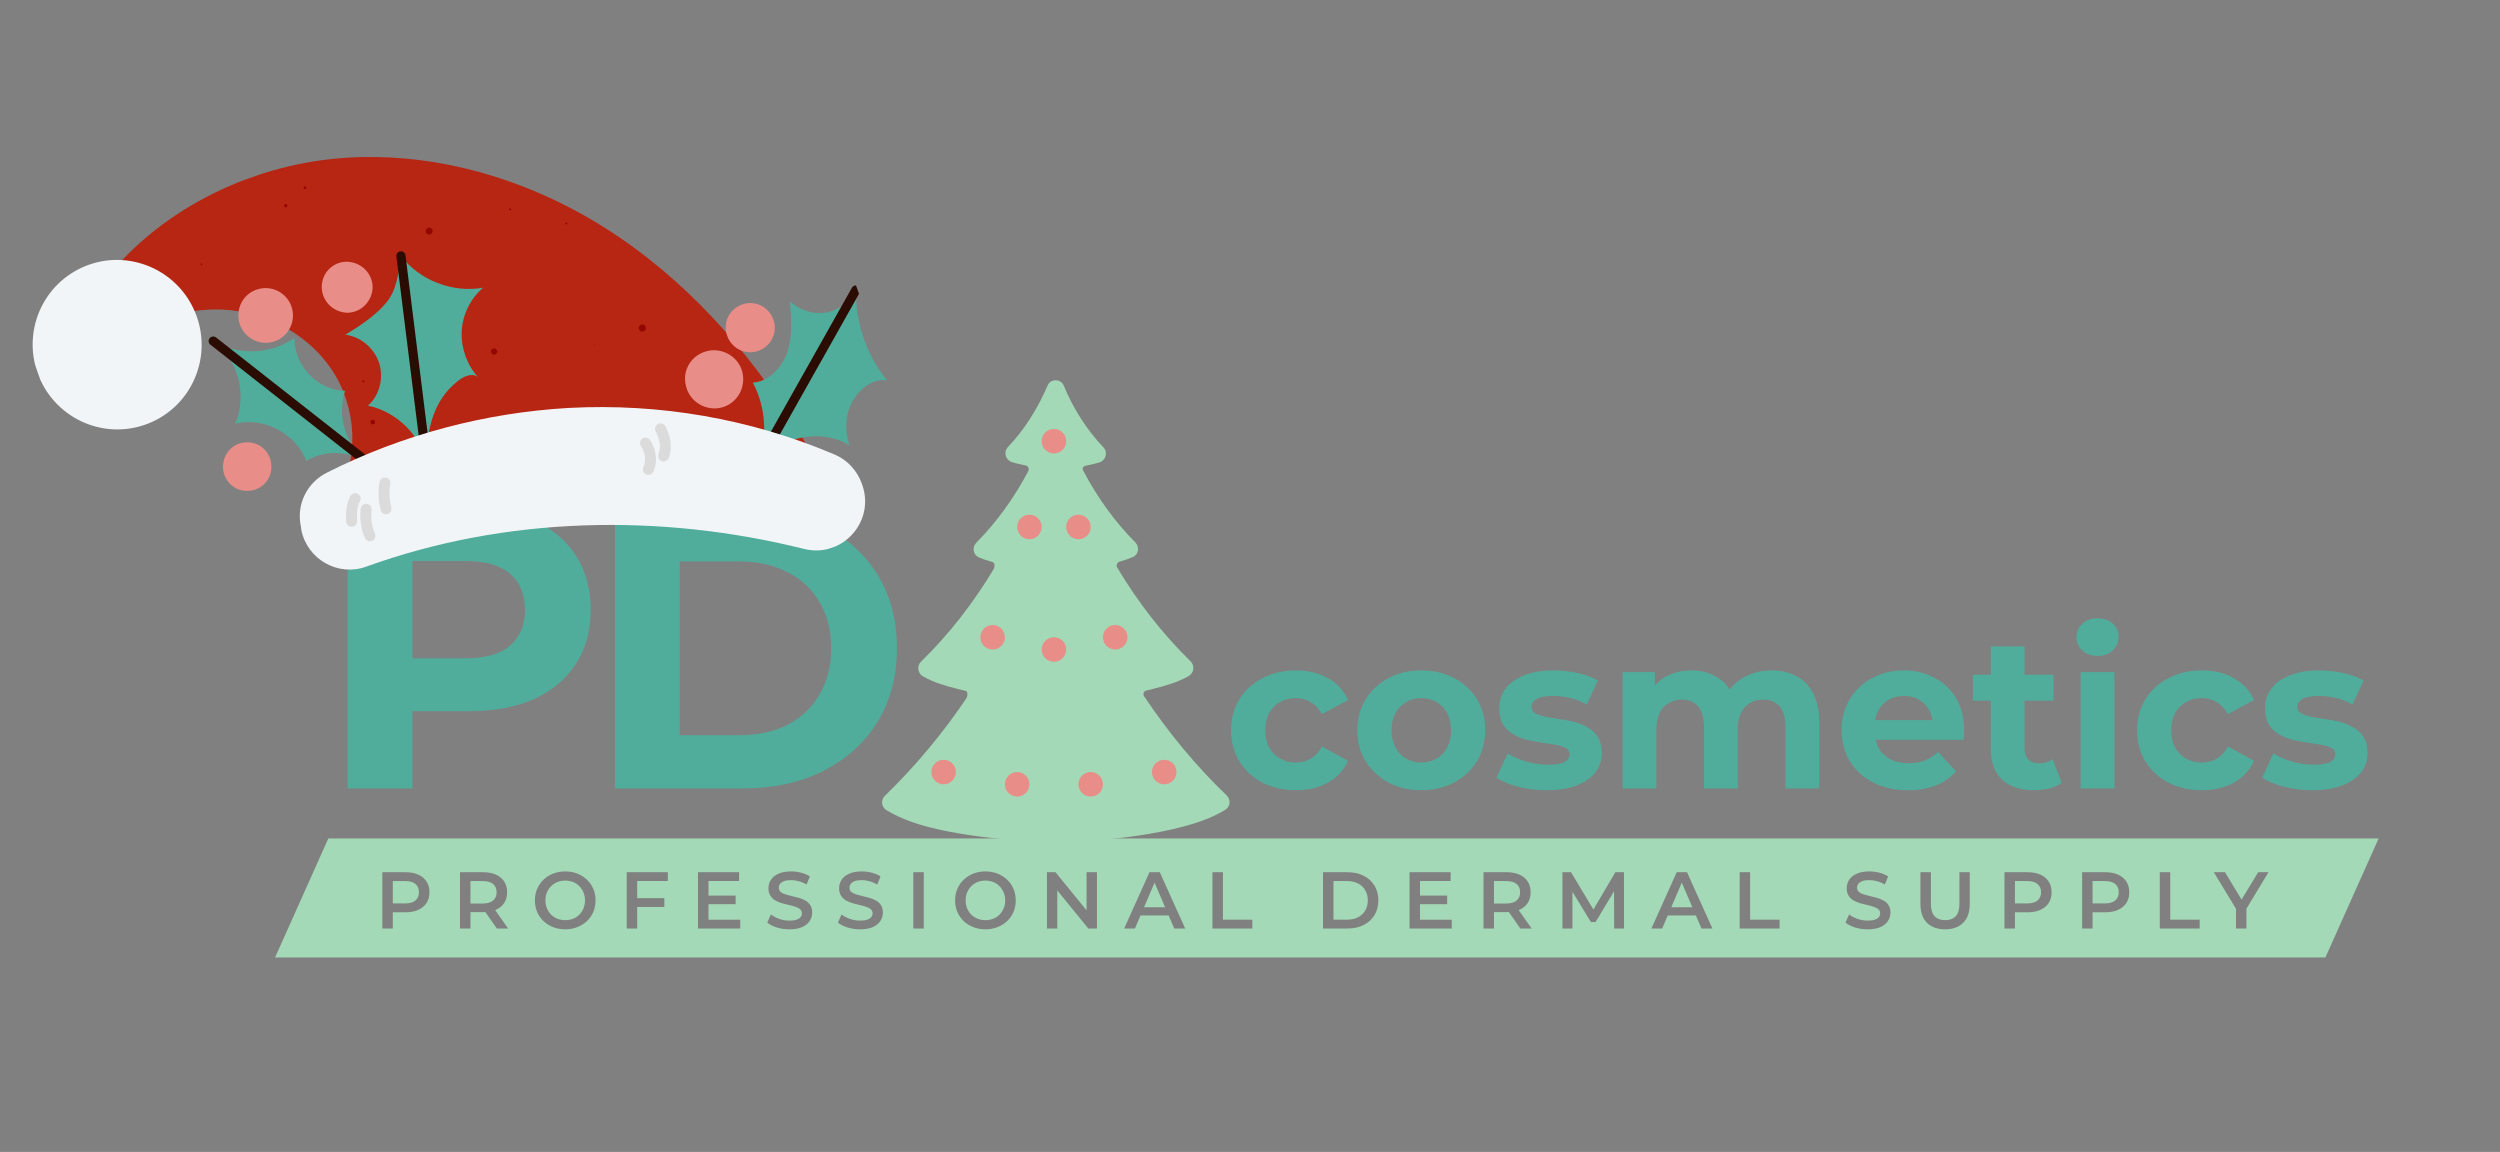<svg width="204" height="94" viewBox="0 0 204 94" fill="none" xmlns="http://www.w3.org/2000/svg">
<rect x="0" y="0" width="204" height="94" fill="#808080" stroke="none"/>
<path d="M50.181 64.34V41.466H60.572C63.056 41.466 65.245 41.945 67.14 42.904C69.036 43.841 70.517 45.159 71.584 46.858C72.652 48.557 73.186 50.572 73.186 52.903C73.186 55.212 72.652 57.227 71.584 58.949C70.517 60.648 69.036 61.977 67.14 62.935C65.245 63.872 63.056 64.34 60.572 64.34H50.181ZM55.474 59.994H60.311C61.836 59.994 63.154 59.711 64.265 59.145C65.397 58.556 66.269 57.728 66.879 56.661C67.511 55.594 67.826 54.341 67.826 52.903C67.826 51.444 67.511 50.191 66.879 49.145C66.269 48.078 65.397 47.261 64.265 46.694C63.154 46.106 61.836 45.812 60.311 45.812H55.474V59.994Z" fill="#50AD9B"/>
<path d="M28.363 64.34V41.466H38.265C40.312 41.466 42.077 41.804 43.558 42.479C45.04 43.133 46.183 44.08 46.989 45.322C47.795 46.564 48.199 48.045 48.199 49.766C48.199 51.465 47.795 52.936 46.989 54.178C46.183 55.419 45.04 56.378 43.558 57.053C42.077 57.707 40.312 58.033 38.265 58.033H31.304L33.657 55.648V64.34H28.363ZM33.657 56.236L31.304 53.72H37.971C39.604 53.72 40.824 53.371 41.63 52.674C42.436 51.977 42.839 51.008 42.839 49.766C42.839 48.503 42.436 47.522 41.63 46.825C40.824 46.128 39.604 45.779 37.971 45.779H31.304L33.657 43.263V56.236Z" fill="#50AD9B"/>
<path d="M188.708 64.481C187.896 64.481 187.114 64.387 186.361 64.199C185.62 63.999 185.032 63.752 184.597 63.458L185.514 61.481C185.95 61.752 186.461 61.976 187.049 62.152C187.649 62.317 188.238 62.399 188.814 62.399C189.449 62.399 189.896 62.323 190.155 62.17C190.426 62.017 190.561 61.805 190.561 61.535C190.561 61.311 190.455 61.146 190.243 61.04C190.043 60.923 189.773 60.834 189.432 60.776C189.09 60.717 188.714 60.658 188.302 60.599C187.902 60.54 187.496 60.464 187.085 60.37C186.673 60.264 186.297 60.111 185.955 59.911C185.614 59.711 185.338 59.441 185.126 59.099C184.926 58.758 184.826 58.317 184.826 57.776C184.826 57.176 184.997 56.647 185.338 56.188C185.691 55.729 186.197 55.37 186.855 55.111C187.514 54.841 188.302 54.706 189.22 54.706C189.867 54.706 190.526 54.776 191.196 54.917C191.867 55.058 192.426 55.264 192.873 55.535L191.955 57.494C191.496 57.223 191.032 57.041 190.561 56.947C190.102 56.841 189.655 56.788 189.22 56.788C188.608 56.788 188.161 56.87 187.879 57.035C187.596 57.2 187.455 57.411 187.455 57.67C187.455 57.905 187.555 58.082 187.755 58.199C187.967 58.317 188.243 58.411 188.585 58.482C188.926 58.552 189.296 58.617 189.696 58.676C190.108 58.723 190.52 58.799 190.932 58.905C191.343 59.011 191.714 59.164 192.043 59.364C192.384 59.552 192.661 59.817 192.873 60.158C193.084 60.487 193.19 60.923 193.19 61.464C193.19 62.052 193.014 62.576 192.661 63.034C192.308 63.481 191.796 63.834 191.126 64.093C190.467 64.352 189.661 64.481 188.708 64.481Z" fill="#50AD9B"/>
<path d="M179.678 64.481C178.654 64.481 177.742 64.275 176.942 63.864C176.142 63.44 175.513 62.858 175.054 62.117C174.607 61.376 174.384 60.535 174.384 59.593C174.384 58.641 174.607 57.799 175.054 57.07C175.513 56.329 176.142 55.752 176.942 55.341C177.742 54.917 178.654 54.706 179.678 54.706C180.677 54.706 181.548 54.917 182.289 55.341C183.03 55.752 183.577 56.347 183.93 57.123L181.795 58.27C181.548 57.823 181.236 57.494 180.86 57.282C180.495 57.07 180.095 56.964 179.66 56.964C179.189 56.964 178.766 57.07 178.389 57.282C178.013 57.494 177.713 57.794 177.489 58.182C177.278 58.57 177.172 59.041 177.172 59.593C177.172 60.146 177.278 60.617 177.489 61.005C177.713 61.393 178.013 61.693 178.389 61.905C178.766 62.117 179.189 62.223 179.66 62.223C180.095 62.223 180.495 62.123 180.86 61.923C181.236 61.711 181.548 61.376 181.795 60.917L183.93 62.081C183.577 62.846 183.03 63.44 182.289 63.864C181.548 64.275 180.677 64.481 179.678 64.481Z" fill="#50AD9B"/>
<path d="M169.782 64.34V54.847H172.534V64.34H169.782ZM171.158 53.523C170.652 53.523 170.24 53.376 169.923 53.082C169.605 52.788 169.446 52.423 169.446 51.988C169.446 51.553 169.605 51.188 169.923 50.894C170.24 50.6 170.652 50.453 171.158 50.453C171.664 50.453 172.076 50.594 172.393 50.876C172.711 51.147 172.87 51.5 172.87 51.935C172.87 52.394 172.711 52.776 172.393 53.082C172.087 53.376 171.676 53.523 171.158 53.523Z" fill="#50AD9B"/>
<path d="M165.995 64.481C164.877 64.481 164.007 64.199 163.383 63.634C162.76 63.058 162.448 62.205 162.448 61.076V52.747H165.201V61.041C165.201 61.44 165.307 61.752 165.518 61.976C165.73 62.187 166.018 62.293 166.383 62.293C166.818 62.293 167.189 62.176 167.495 61.94L168.236 63.881C167.954 64.081 167.612 64.234 167.212 64.34C166.824 64.434 166.418 64.481 165.995 64.481ZM160.983 57.176V55.059H167.565V57.176H160.983Z" fill="#50AD9B"/>
<path d="M155.693 64.481C154.61 64.481 153.658 64.27 152.834 63.846C152.022 63.423 151.393 62.846 150.946 62.117C150.499 61.376 150.275 60.535 150.275 59.593C150.275 58.641 150.493 57.799 150.928 57.07C151.375 56.329 151.981 55.752 152.746 55.341C153.51 54.917 154.375 54.706 155.34 54.706C156.269 54.706 157.104 54.906 157.845 55.306C158.598 55.694 159.192 56.258 159.628 56.999C160.063 57.729 160.281 58.605 160.281 59.629C160.281 59.735 160.275 59.858 160.263 59.999C160.251 60.129 160.239 60.252 160.228 60.37H152.516V58.764H158.781L157.722 59.24C157.722 58.746 157.622 58.317 157.422 57.952C157.222 57.588 156.946 57.305 156.593 57.105C156.24 56.894 155.828 56.788 155.357 56.788C154.887 56.788 154.469 56.894 154.105 57.105C153.752 57.305 153.475 57.594 153.275 57.97C153.075 58.335 152.975 58.77 152.975 59.276V59.699C152.975 60.217 153.087 60.676 153.31 61.076C153.546 61.464 153.869 61.764 154.281 61.976C154.705 62.176 155.199 62.276 155.763 62.276C156.269 62.276 156.71 62.199 157.087 62.046C157.475 61.893 157.828 61.664 158.145 61.358L159.61 62.946C159.175 63.44 158.628 63.822 157.969 64.093C157.31 64.352 156.551 64.481 155.693 64.481Z" fill="#50AD9B"/>
<path d="M144.563 54.706C145.316 54.706 145.981 54.858 146.557 55.164C147.145 55.458 147.604 55.917 147.934 56.541C148.275 57.152 148.445 57.941 148.445 58.905V64.34H145.693V59.329C145.693 58.564 145.534 57.999 145.216 57.635C144.899 57.27 144.451 57.088 143.875 57.088C143.475 57.088 143.116 57.182 142.799 57.37C142.481 57.547 142.234 57.817 142.058 58.182C141.881 58.546 141.793 59.011 141.793 59.576V64.34H139.04V59.329C139.04 58.564 138.881 57.999 138.564 57.635C138.258 57.27 137.817 57.088 137.24 57.088C136.84 57.088 136.481 57.182 136.164 57.37C135.846 57.547 135.599 57.817 135.423 58.182C135.246 58.546 135.158 59.011 135.158 59.576V64.34H132.405V54.847H135.035V57.441L134.54 56.682C134.87 56.035 135.334 55.547 135.934 55.217C136.546 54.876 137.24 54.706 138.017 54.706C138.887 54.706 139.646 54.929 140.293 55.376C140.952 55.811 141.387 56.482 141.599 57.388L140.628 57.123C140.946 56.382 141.452 55.794 142.146 55.358C142.852 54.923 143.657 54.706 144.563 54.706Z" fill="#50AD9B"/>
<path d="M126.225 64.481C125.413 64.481 124.631 64.387 123.878 64.199C123.137 63.999 122.549 63.752 122.113 63.458L123.031 61.481C123.466 61.752 123.978 61.976 124.566 62.152C125.166 62.317 125.754 62.399 126.331 62.399C126.966 62.399 127.413 62.323 127.672 62.17C127.942 62.017 128.078 61.805 128.078 61.535C128.078 61.311 127.972 61.146 127.76 61.04C127.56 60.923 127.289 60.834 126.948 60.776C126.607 60.717 126.231 60.658 125.819 60.599C125.419 60.54 125.013 60.464 124.601 60.37C124.19 60.264 123.813 60.111 123.472 59.911C123.131 59.711 122.854 59.441 122.643 59.099C122.443 58.758 122.343 58.317 122.343 57.776C122.343 57.176 122.513 56.647 122.854 56.188C123.207 55.729 123.713 55.37 124.372 55.111C125.031 54.841 125.819 54.706 126.736 54.706C127.384 54.706 128.042 54.776 128.713 54.917C129.383 55.058 129.942 55.264 130.389 55.535L129.472 57.494C129.013 57.223 128.548 57.041 128.078 56.947C127.619 56.841 127.172 56.788 126.736 56.788C126.125 56.788 125.678 56.87 125.395 57.035C125.113 57.2 124.972 57.411 124.972 57.67C124.972 57.905 125.072 58.082 125.272 58.199C125.484 58.317 125.76 58.411 126.101 58.482C126.442 58.552 126.813 58.617 127.213 58.676C127.625 58.723 128.036 58.799 128.448 58.905C128.86 59.011 129.23 59.164 129.56 59.364C129.901 59.552 130.177 59.817 130.389 60.158C130.601 60.487 130.707 60.923 130.707 61.464C130.707 62.052 130.53 62.576 130.177 63.034C129.825 63.481 129.313 63.834 128.642 64.093C127.983 64.352 127.178 64.481 126.225 64.481Z" fill="#50AD9B"/>
<path d="M115.985 64.481C114.973 64.481 114.073 64.27 113.285 63.846C112.509 63.423 111.891 62.846 111.432 62.117C110.985 61.376 110.762 60.535 110.762 59.593C110.762 58.641 110.985 57.799 111.432 57.07C111.891 56.329 112.509 55.752 113.285 55.341C114.073 54.917 114.973 54.706 115.985 54.706C116.985 54.706 117.879 54.917 118.667 55.341C119.455 55.752 120.073 56.323 120.52 57.052C120.967 57.782 121.19 58.629 121.19 59.593C121.19 60.535 120.967 61.376 120.52 62.117C120.073 62.846 119.455 63.423 118.667 63.846C117.879 64.27 116.985 64.481 115.985 64.481ZM115.985 62.223C116.444 62.223 116.855 62.117 117.22 61.905C117.585 61.693 117.873 61.393 118.085 61.005C118.296 60.605 118.402 60.135 118.402 59.593C118.402 59.041 118.296 58.57 118.085 58.182C117.873 57.794 117.585 57.494 117.22 57.282C116.855 57.07 116.444 56.964 115.985 56.964C115.526 56.964 115.114 57.07 114.75 57.282C114.385 57.494 114.091 57.794 113.867 58.182C113.656 58.57 113.55 59.041 113.55 59.593C113.55 60.135 113.656 60.605 113.867 61.005C114.091 61.393 114.385 61.693 114.75 61.905C115.114 62.117 115.526 62.223 115.985 62.223Z" fill="#50AD9B"/>
<path d="M105.751 64.481C104.727 64.481 103.816 64.275 103.016 63.864C102.216 63.44 101.586 62.858 101.128 62.117C100.681 61.376 100.457 60.535 100.457 59.593C100.457 58.641 100.681 57.799 101.128 57.07C101.586 56.329 102.216 55.752 103.016 55.341C103.816 54.917 104.727 54.706 105.751 54.706C106.751 54.706 107.621 54.917 108.362 55.341C109.103 55.752 109.651 56.347 110.003 57.123L107.868 58.27C107.621 57.823 107.309 57.494 106.933 57.282C106.568 57.07 106.168 56.964 105.733 56.964C105.263 56.964 104.839 57.07 104.463 57.282C104.086 57.494 103.786 57.794 103.563 58.182C103.351 58.57 103.245 59.041 103.245 59.593C103.245 60.146 103.351 60.617 103.563 61.005C103.786 61.393 104.086 61.693 104.463 61.905C104.839 62.117 105.263 62.223 105.733 62.223C106.168 62.223 106.568 62.123 106.933 61.923C107.309 61.711 107.621 61.376 107.868 60.917L110.003 62.081C109.651 62.846 109.103 63.44 108.362 63.864C107.621 64.275 106.751 64.481 105.751 64.481Z" fill="#50AD9B"/>
<path fill-rule="evenodd" clip-rule="evenodd" d="M26.79 68.418H194.097L189.753 78.129H22.446L26.79 68.418ZM182.456 75.767V74.159L180.651 71.174H181.563L182.91 73.408L184.267 71.174H185.107L183.309 74.149V75.767H182.456ZM176.239 71.174V75.767H179.494V75.045H177.092V71.174H176.239ZM169.902 75.767V71.174H171.792C172.199 71.174 172.546 71.24 172.835 71.371C173.128 71.502 173.354 71.69 173.511 71.935C173.668 72.18 173.747 72.471 173.747 72.808C173.747 73.144 173.668 73.435 173.511 73.68C173.354 73.925 173.128 74.113 172.835 74.245C172.546 74.376 172.199 74.442 171.792 74.442H170.755V75.767H169.902ZM171.752 73.72H170.755V71.896H171.752C172.129 71.896 172.411 71.974 172.599 72.132C172.791 72.289 172.888 72.515 172.888 72.808C172.888 73.096 172.791 73.322 172.599 73.484C172.411 73.641 172.129 73.72 171.752 73.72ZM163.565 71.174V75.767H164.418V74.442H165.454C165.861 74.442 166.209 74.376 166.498 74.245C166.791 74.113 167.016 73.925 167.174 73.68C167.331 73.435 167.41 73.144 167.41 72.808C167.41 72.471 167.331 72.18 167.174 71.935C167.016 71.69 166.791 71.502 166.498 71.371C166.209 71.24 165.861 71.174 165.454 71.174H163.565ZM164.418 73.72H165.415C165.791 73.72 166.073 73.641 166.261 73.484C166.454 73.322 166.55 73.096 166.55 72.808C166.55 72.515 166.454 72.289 166.261 72.132C166.073 71.974 165.791 71.896 165.415 71.896H164.418V73.72ZM158.722 75.833C158.092 75.833 157.598 75.655 157.239 75.301C156.885 74.947 156.708 74.435 156.708 73.766V71.174H157.561V73.733C157.561 74.205 157.662 74.549 157.863 74.763C158.068 74.977 158.357 75.085 158.729 75.085C159.101 75.085 159.387 74.977 159.589 74.763C159.79 74.549 159.89 74.205 159.89 73.733V71.174H160.73V73.766C160.73 74.435 160.551 74.947 160.192 75.301C159.838 75.655 159.348 75.833 158.722 75.833ZM151.374 75.682C151.702 75.782 152.045 75.833 152.404 75.833C152.824 75.833 153.171 75.771 153.447 75.649C153.723 75.522 153.926 75.356 154.057 75.15C154.193 74.94 154.261 74.713 154.261 74.468C154.261 74.227 154.21 74.028 154.11 73.871C154.014 73.713 153.885 73.588 153.723 73.497C153.565 73.405 153.388 73.33 153.191 73.273C152.999 73.217 152.804 73.166 152.607 73.123C152.41 73.075 152.231 73.026 152.069 72.978C151.912 72.93 151.783 72.865 151.682 72.781C151.586 72.694 151.538 72.58 151.538 72.44C151.538 72.322 151.57 72.217 151.636 72.125C151.706 72.033 151.813 71.959 151.958 71.902C152.106 71.845 152.299 71.817 152.535 71.817C152.736 71.817 152.946 71.847 153.165 71.909C153.384 71.966 153.596 72.055 153.801 72.178L154.07 71.515C153.869 71.384 153.633 71.283 153.362 71.213C153.091 71.143 152.817 71.108 152.542 71.108C152.122 71.108 151.774 71.172 151.498 71.299C151.227 71.421 151.024 71.587 150.888 71.797C150.757 72.003 150.691 72.23 150.691 72.48C150.691 72.725 150.742 72.926 150.842 73.083C150.943 73.241 151.072 73.368 151.229 73.464C151.391 73.556 151.568 73.632 151.761 73.694C151.958 73.75 152.152 73.801 152.345 73.844C152.542 73.888 152.719 73.936 152.876 73.989C153.038 74.037 153.169 74.105 153.27 74.192C153.371 74.275 153.421 74.387 153.421 74.527C153.421 74.641 153.386 74.743 153.316 74.835C153.246 74.923 153.137 74.993 152.988 75.045C152.839 75.098 152.644 75.124 152.404 75.124C152.119 75.124 151.842 75.076 151.57 74.98C151.299 74.883 151.072 74.763 150.888 74.619L150.593 75.281C150.785 75.443 151.046 75.577 151.374 75.682ZM141.958 75.767V71.174H142.811V75.045H145.213V75.767H141.958ZM136.82 71.174L134.753 75.767H135.632L136.087 74.704H138.384L138.841 75.767H139.733L137.66 71.174H136.82ZM138.097 74.035L137.234 72.025L136.373 74.035H138.097ZM127.495 75.767V71.174H128.197L130.02 74.218L131.813 71.174H132.515L132.521 75.767H131.714L131.708 72.724L130.198 75.242H129.818L128.309 72.763V75.767H127.495ZM121.055 71.174V75.767H121.908V74.428H122.945C123.006 74.428 123.066 74.427 123.125 74.424L124.061 75.767H124.979L123.926 74.264C123.947 74.256 123.968 74.247 123.988 74.238C124.282 74.107 124.507 73.921 124.664 73.68C124.822 73.435 124.901 73.144 124.901 72.808C124.901 72.471 124.822 72.18 124.664 71.935C124.507 71.69 124.282 71.502 123.988 71.371C123.7 71.24 123.352 71.174 122.945 71.174H121.055ZM121.908 73.726H122.906C123.282 73.726 123.564 73.645 123.752 73.484C123.945 73.322 124.041 73.096 124.041 72.808C124.041 72.515 123.945 72.289 123.752 72.132C123.564 71.974 123.282 71.896 122.906 71.896H121.908V73.726ZM115.872 75.052V73.785H118.09V73.083H115.872V71.889H118.372V71.174H115.019V75.767H118.464V75.052H115.872ZM107.958 71.174V75.767H109.966C110.465 75.767 110.902 75.671 111.278 75.478C111.654 75.286 111.947 75.019 112.157 74.678C112.367 74.332 112.472 73.93 112.472 73.47C112.472 73.007 112.367 72.604 112.157 72.263C111.947 71.922 111.654 71.655 111.278 71.463C110.902 71.27 110.465 71.174 109.966 71.174H107.958ZM109.927 75.045H108.811V71.896H109.927C110.272 71.896 110.57 71.961 110.819 72.093C111.073 72.224 111.267 72.407 111.403 72.644C111.543 72.876 111.613 73.151 111.613 73.47C111.613 73.785 111.543 74.061 111.403 74.297C111.267 74.533 111.073 74.717 110.819 74.848C110.57 74.98 110.272 75.045 109.927 75.045ZM98.936 75.767V71.174H99.789V75.045H102.19V75.767H98.936ZM93.798 71.174L91.731 75.767H92.611L93.066 74.704H95.363L95.819 75.767H96.712L94.638 71.174H93.798ZM95.075 74.035L94.212 72.025L93.352 74.035H95.075ZM85.429 75.767V71.174H86.131L88.664 74.284V71.174H89.51V75.767H88.808L86.275 72.657V75.767H85.429ZM79.426 75.655C79.728 75.773 80.058 75.833 80.417 75.833C80.771 75.833 81.097 75.773 81.394 75.655C81.696 75.537 81.959 75.373 82.182 75.163C82.405 74.953 82.578 74.704 82.7 74.415C82.823 74.126 82.884 73.812 82.884 73.47C82.884 73.129 82.823 72.816 82.7 72.532C82.578 72.243 82.405 71.994 82.182 71.784C81.959 71.57 81.696 71.403 81.394 71.285C81.097 71.167 80.769 71.108 80.41 71.108C80.056 71.108 79.728 71.167 79.426 71.285C79.124 71.403 78.862 71.57 78.639 71.784C78.415 71.994 78.243 72.243 78.12 72.532C77.998 72.816 77.936 73.129 77.936 73.47C77.936 73.812 77.998 74.126 78.12 74.415C78.243 74.7 78.415 74.949 78.639 75.163C78.862 75.373 79.124 75.537 79.426 75.655ZM81.053 74.966C80.856 75.045 80.642 75.085 80.41 75.085C80.178 75.085 79.964 75.045 79.767 74.966C79.57 74.888 79.4 74.776 79.255 74.632C79.111 74.483 78.997 74.31 78.914 74.113C78.835 73.917 78.796 73.702 78.796 73.47C78.796 73.234 78.835 73.02 78.914 72.827C78.997 72.63 79.111 72.46 79.255 72.316C79.404 72.167 79.575 72.053 79.767 71.974C79.964 71.896 80.178 71.856 80.41 71.856C80.642 71.856 80.856 71.896 81.053 71.974C81.25 72.053 81.421 72.167 81.565 72.316C81.709 72.46 81.821 72.63 81.9 72.827C81.983 73.02 82.024 73.234 82.024 73.47C82.024 73.707 81.983 73.923 81.9 74.12C81.821 74.312 81.709 74.483 81.565 74.632C81.421 74.776 81.25 74.888 81.053 74.966ZM74.528 75.767V71.174H75.381V75.767H74.528ZM69.155 75.682C69.483 75.782 69.826 75.833 70.185 75.833C70.605 75.833 70.953 75.771 71.228 75.649C71.504 75.522 71.707 75.356 71.838 75.15C71.974 74.94 72.042 74.713 72.042 74.468C72.042 74.227 71.992 74.028 71.891 73.871C71.795 73.713 71.666 73.588 71.504 73.497C71.346 73.405 71.169 73.33 70.972 73.273C70.78 73.217 70.585 73.166 70.388 73.123C70.192 73.075 70.012 73.026 69.85 72.978C69.693 72.93 69.564 72.865 69.463 72.781C69.367 72.694 69.319 72.58 69.319 72.44C69.319 72.322 69.352 72.217 69.417 72.125C69.487 72.033 69.594 71.959 69.739 71.902C69.888 71.845 70.08 71.817 70.316 71.817C70.517 71.817 70.727 71.847 70.946 71.909C71.165 71.966 71.377 72.055 71.583 72.178L71.852 71.515C71.65 71.384 71.414 71.283 71.143 71.213C70.872 71.143 70.598 71.108 70.323 71.108C69.903 71.108 69.555 71.172 69.279 71.299C69.008 71.421 68.805 71.587 68.669 71.797C68.538 72.003 68.472 72.23 68.472 72.48C68.472 72.725 68.523 72.926 68.623 73.083C68.724 73.241 68.853 73.368 69.01 73.464C69.172 73.556 69.35 73.632 69.542 73.694C69.739 73.75 69.933 73.801 70.126 73.844C70.323 73.888 70.5 73.936 70.657 73.989C70.819 74.037 70.951 74.105 71.051 74.192C71.152 74.275 71.202 74.387 71.202 74.527C71.202 74.641 71.167 74.743 71.097 74.835C71.027 74.923 70.918 74.993 70.769 75.045C70.62 75.098 70.426 75.124 70.185 75.124C69.901 75.124 69.623 75.076 69.352 74.98C69.081 74.883 68.853 74.763 68.669 74.619L68.374 75.281C68.567 75.443 68.827 75.577 69.155 75.682ZM64.419 75.833C64.06 75.833 63.717 75.782 63.388 75.682C63.06 75.577 62.8 75.443 62.608 75.281L62.903 74.619C63.087 74.763 63.314 74.883 63.585 74.98C63.856 75.076 64.134 75.124 64.419 75.124C64.659 75.124 64.854 75.098 65.003 75.045C65.151 74.993 65.261 74.923 65.331 74.835C65.401 74.743 65.436 74.641 65.436 74.527C65.436 74.387 65.385 74.275 65.285 74.192C65.184 74.105 65.053 74.037 64.891 73.989C64.734 73.936 64.556 73.888 64.359 73.844C64.167 73.801 63.972 73.75 63.776 73.694C63.583 73.632 63.406 73.556 63.244 73.464C63.087 73.368 62.958 73.241 62.857 73.083C62.756 72.926 62.706 72.725 62.706 72.48C62.706 72.23 62.772 72.003 62.903 71.797C63.038 71.587 63.242 71.421 63.513 71.299C63.789 71.172 64.136 71.108 64.556 71.108C64.832 71.108 65.105 71.143 65.377 71.213C65.648 71.283 65.884 71.384 66.085 71.515L65.816 72.178C65.611 72.055 65.398 71.966 65.18 71.909C64.961 71.847 64.751 71.817 64.55 71.817C64.314 71.817 64.121 71.845 63.972 71.902C63.828 71.959 63.721 72.033 63.651 72.125C63.585 72.217 63.552 72.322 63.552 72.44C63.552 72.58 63.601 72.694 63.697 72.781C63.797 72.865 63.926 72.93 64.084 72.978C64.246 73.026 64.425 73.075 64.622 73.123C64.819 73.166 65.013 73.217 65.206 73.273C65.403 73.33 65.58 73.405 65.737 73.497C65.899 73.588 66.028 73.713 66.125 73.871C66.225 74.028 66.275 74.227 66.275 74.468C66.275 74.713 66.208 74.94 66.072 75.15C65.941 75.356 65.737 75.522 65.462 75.649C65.186 75.771 64.838 75.833 64.419 75.833ZM57.811 73.785V75.052H60.403V75.767H56.958V71.174H60.311V71.889H57.811V73.083H60.029V73.785H57.811ZM51.994 75.767V74.008H54.211V73.287H51.994V71.889H54.494V71.174H51.141V75.767H51.994ZM45.138 75.655C45.44 75.773 45.77 75.833 46.129 75.833C46.483 75.833 46.809 75.773 47.106 75.655C47.408 75.537 47.671 75.373 47.894 75.163C48.117 74.953 48.29 74.704 48.412 74.415C48.535 74.126 48.596 73.812 48.596 73.47C48.596 73.129 48.535 72.816 48.412 72.532C48.29 72.243 48.117 71.994 47.894 71.784C47.671 71.57 47.408 71.403 47.106 71.285C46.809 71.167 46.481 71.108 46.122 71.108C45.768 71.108 45.44 71.167 45.138 71.285C44.836 71.403 44.574 71.57 44.35 71.784C44.127 71.994 43.955 72.243 43.832 72.532C43.71 72.816 43.648 73.129 43.648 73.47C43.648 73.812 43.71 74.126 43.832 74.415C43.955 74.7 44.127 74.949 44.35 75.163C44.574 75.373 44.836 75.537 45.138 75.655ZM46.765 74.966C46.568 75.045 46.354 75.085 46.122 75.085C45.89 75.085 45.676 75.045 45.479 74.966C45.282 74.888 45.112 74.776 44.967 74.632C44.823 74.483 44.709 74.31 44.626 74.113C44.547 73.917 44.508 73.702 44.508 73.47C44.508 73.234 44.547 73.02 44.626 72.827C44.709 72.63 44.823 72.46 44.967 72.316C45.116 72.167 45.287 72.053 45.479 71.974C45.676 71.896 45.89 71.856 46.122 71.856C46.354 71.856 46.568 71.896 46.765 71.974C46.962 72.053 47.133 72.167 47.277 72.316C47.421 72.46 47.533 72.63 47.612 72.827C47.695 73.02 47.736 73.234 47.736 73.47C47.736 73.707 47.695 73.923 47.612 74.12C47.533 74.312 47.421 74.483 47.277 74.632C47.133 74.776 46.962 74.888 46.765 74.966ZM37.536 75.767V71.174H39.426C39.833 71.174 40.181 71.24 40.469 71.371C40.762 71.502 40.988 71.69 41.145 71.935C41.303 72.18 41.381 72.471 41.381 72.808C41.381 73.144 41.303 73.435 41.145 73.68C40.988 73.921 40.762 74.107 40.469 74.238C40.449 74.247 40.428 74.256 40.407 74.264L41.46 75.767H40.541L39.606 74.424C39.547 74.427 39.487 74.428 39.426 74.428H38.389V75.767H37.536ZM39.387 73.726H38.389V71.896H39.387C39.763 71.896 40.045 71.974 40.233 72.132C40.426 72.289 40.522 72.515 40.522 72.808C40.522 73.096 40.426 73.322 40.233 73.484C40.045 73.645 39.763 73.726 39.387 73.726ZM31.199 71.174V75.767H32.052V74.442H33.089C33.496 74.442 33.844 74.376 34.132 74.245C34.425 74.113 34.651 73.925 34.808 73.68C34.966 73.435 35.044 73.144 35.044 72.808C35.044 72.471 34.966 72.18 34.808 71.935C34.651 71.69 34.425 71.502 34.132 71.371C33.844 71.24 33.496 71.174 33.089 71.174H31.199ZM32.052 73.72H33.05C33.426 73.72 33.708 73.641 33.896 73.484C34.089 73.322 34.185 73.096 34.185 72.808C34.185 72.515 34.089 72.289 33.896 72.132C33.708 71.974 33.426 71.896 33.05 71.896H32.052V73.72Z" fill="#A3D9B6"/>
<g clip-path="url(#clip0_64_428)">
<path d="M7.652 24.069C12.054 17.701 19.531 13.742 27.22 12.957C34.92 12.202 42.766 14.433 49.339 18.58C55.911 22.726 61.208 28.683 65.25 35.326C65.764 36.193 66.3 37.121 66.411 38.13C66.522 39.138 66.086 40.269 65.159 40.7C64.5 41.002 63.699 40.9 62.971 40.807C51.49 39.121 39.614 40.264 28.646 44.089C28.182 44.252 27.718 44.416 27.237 44.236C26.6 44.006 26.335 43.156 26.479 42.477C26.623 41.798 27.079 41.218 27.433 40.64C29.38 37.476 29.116 33.169 27.027 30.099C24.937 27.028 21.199 25.201 17.494 25.249C13.788 25.296 10.196 27.049 7.723 29.805C7.129 27.919 6.609 25.553 7.652 24.069Z" fill="#B72513"/>
<path d="M52.122 26.783C52.146 26.95 52.263 27.083 52.428 27.06C52.594 27.036 52.727 26.92 52.703 26.753C52.679 26.587 52.563 26.454 52.397 26.477C52.231 26.5 52.099 26.617 52.122 26.783Z" fill="#930700"/>
<path d="M34.727 18.869C34.751 19.035 34.857 19.138 35.033 19.145C35.199 19.122 35.301 19.016 35.308 18.839C35.284 18.673 35.179 18.57 35.002 18.563C34.836 18.586 34.714 18.734 34.727 18.869Z" fill="#930700"/>
<path d="M30.23 34.453C30.231 34.558 30.326 34.629 30.43 34.627C30.534 34.626 30.605 34.531 30.603 34.427C30.601 34.323 30.506 34.251 30.402 34.253C30.299 34.255 30.217 34.318 30.23 34.453Z" fill="#930700"/>
<path d="M29.579 31.121C29.59 31.151 29.611 31.213 29.673 31.192C29.704 31.181 29.765 31.159 29.744 31.097C29.733 31.066 29.711 31.005 29.649 31.026C29.588 31.048 29.568 31.09 29.579 31.121Z" fill="#930700"/>
<path d="M16.37 21.559C16.381 21.59 16.392 21.621 16.433 21.641C16.464 21.63 16.495 21.619 16.515 21.577C16.504 21.546 16.493 21.515 16.451 21.495C16.379 21.486 16.359 21.528 16.37 21.559Z" fill="#930700"/>
<path d="M56.979 29.613C56.99 29.643 57.001 29.674 57.043 29.694C57.073 29.684 57.104 29.673 57.124 29.631C57.113 29.6 57.102 29.569 57.061 29.549C57.019 29.529 56.999 29.571 56.979 29.613Z" fill="#930700"/>
<path d="M41.548 17.096C41.559 17.128 41.581 17.189 41.643 17.168C41.673 17.157 41.735 17.135 41.713 17.073C41.702 17.042 41.681 16.98 41.619 17.002C41.588 17.013 41.527 17.035 41.548 17.096Z" fill="#930700"/>
<path d="M40.062 28.689C40.075 28.824 40.191 28.957 40.326 28.945C40.461 28.932 40.594 28.816 40.581 28.68C40.568 28.545 40.451 28.412 40.317 28.424C40.182 28.437 40.049 28.553 40.062 28.689Z" fill="#930700"/>
<path d="M24.781 15.316C24.772 15.389 24.825 15.441 24.887 15.419C24.96 15.428 25.011 15.375 24.989 15.313C24.998 15.24 24.945 15.189 24.883 15.211C24.811 15.201 24.76 15.254 24.781 15.316Z" fill="#930700"/>
<path d="M23.177 16.789C23.168 16.862 23.263 16.933 23.325 16.911C23.398 16.921 23.469 16.826 23.447 16.764C23.456 16.691 23.361 16.619 23.299 16.641C23.237 16.663 23.155 16.727 23.177 16.789Z" fill="#930700"/>
<path d="M48.493 28.129C48.504 28.159 48.504 28.159 48.534 28.149C48.564 28.138 48.564 28.138 48.554 28.108C48.543 28.078 48.543 28.078 48.513 28.088C48.523 28.119 48.493 28.129 48.493 28.129Z" fill="#930700"/>
<path d="M46.127 18.244C46.137 18.275 46.159 18.337 46.221 18.315C46.252 18.304 46.313 18.282 46.291 18.221C46.281 18.19 46.259 18.128 46.197 18.149C46.166 18.16 46.116 18.213 46.127 18.244Z" fill="#930700"/>
<path d="M3.175 30.718C1.739 27.178 3.433 23.148 6.959 21.716C10.485 20.285 14.507 21.994 15.943 25.533C17.379 29.073 15.685 33.103 12.159 34.535C8.633 35.967 4.611 34.258 3.175 30.718Z" fill="#F2F5F7"/>
<path d="M59.291 27.26C59.59 28.333 60.676 28.972 61.745 28.674C62.814 28.376 63.448 27.289 63.149 26.216C62.85 25.143 61.764 24.504 60.695 24.801C59.626 25.099 58.991 26.187 59.291 27.26Z" fill="#E88D88"/>
<path d="M55.993 31.563C56.319 32.823 57.64 33.575 58.896 33.251C60.151 32.927 60.898 31.604 60.572 30.344C60.246 29.084 58.925 28.331 57.669 28.655C56.379 28.991 55.62 30.28 55.993 31.563Z" fill="#E88D88"/>
<path d="M72.402 31.05C70.708 29.015 69.808 26.347 69.842 23.664C69.391 24.608 68.435 25.337 67.399 25.506C66.362 25.674 65.224 25.328 64.451 24.579C64.581 25.948 64.675 27.328 64.278 28.646C63.869 29.929 62.77 31.141 61.428 31.221C62.563 33.335 62.669 35.969 61.68 38.163C63.236 35.69 66.853 34.849 69.332 36.334C68.879 35.158 68.983 33.786 69.582 32.711C70.217 31.623 71.382 30.82 72.402 31.05Z" fill="#50AD9B"/>
<path d="M61.68 38.163L69.842 23.664" stroke="#2B0C02" stroke-width="0.75" stroke-miterlimit="10" stroke-linecap="round"/>
<path d="M26.256 23.506C26.312 24.657 27.278 25.526 28.404 25.52C29.551 25.468 30.416 24.5 30.407 23.372C30.352 22.221 29.385 21.351 28.26 21.357C27.1 21.375 26.201 22.355 26.256 23.506Z" fill="#E88D88"/>
<path d="M19.453 25.822C19.498 27.055 20.536 28.016 21.765 27.974C22.994 27.931 23.95 26.893 23.905 25.66C23.86 24.427 22.822 23.466 21.593 23.508C20.329 23.563 19.408 24.589 19.453 25.822Z" fill="#E88D88"/>
<path d="M18.2 38.164C18.23 39.245 19.163 40.127 20.263 40.051C21.342 40.023 22.218 39.09 22.141 37.986C22.11 36.904 21.178 36.023 20.077 36.098C18.998 36.127 18.156 37.047 18.2 38.164Z" fill="#E88D88"/>
<path d="M30.506 38.124C29.033 36.809 26.663 36.589 24.998 37.604C24.135 35.372 21.512 33.993 19.191 34.576C20.205 32.268 19.433 29.301 17.4 27.832C19.417 29.034 22.141 28.934 24.031 27.566C23.954 29.778 25.941 31.888 28.157 31.889C27.453 34.087 28.254 36.693 30.506 38.124Z" fill="#50AD9B"/>
<path d="M30.506 38.124L17.4 27.832" stroke="#2B0C02" stroke-width="0.75" stroke-miterlimit="10" stroke-linecap="round"/>
<path d="M34.842 37.963C34.394 35.585 32.41 33.591 30.023 33.105C30.971 32.264 31.328 30.851 30.935 29.623C30.555 28.431 29.435 27.459 28.18 27.316C29.362 26.587 30.566 25.812 31.475 24.751C32.384 23.69 32.5 22.362 32.717 20.881C34.237 22.881 36.936 23.922 39.422 23.476C38.405 24.341 37.744 25.666 37.675 27.017C37.606 28.368 38.095 29.756 38.995 30.766C38.513 30.39 37.811 30.715 37.331 31.118C35.5 32.543 34.707 34.929 34.842 37.963Z" fill="#50AD9B"/>
<path d="M32.717 20.881L34.842 37.963" stroke="#2B0C02" stroke-width="0.75" stroke-miterlimit="10" stroke-linecap="round"/>
<path d="M24.535 42.882C24.192 41.117 25.074 39.375 26.669 38.57C32.811 35.465 39.59 33.673 46.445 33.285C53.788 32.901 61.181 34.14 68.137 37.103C69.162 37.546 69.956 38.418 70.328 39.475C70.339 39.506 70.35 39.537 70.361 39.568C71.421 42.581 68.713 45.56 65.627 44.796C53.843 41.855 41.245 42.134 29.889 46.235C27.578 47.083 25.051 45.634 24.582 43.215C24.569 43.08 24.567 42.976 24.535 42.882Z" fill="#F2F5F7"/>
<path d="M28.98 40.689C28.98 40.689 28.587 41.351 28.692 42.537" stroke="#DBDBDB" stroke-width="0.896" stroke-miterlimit="10" stroke-linecap="round"/>
<path d="M29.878 41.56C29.878 41.56 29.711 42.667 30.186 43.721" stroke="#DBDBDB" stroke-width="0.896" stroke-miterlimit="10" stroke-linecap="round"/>
<path d="M31.418 39.412C31.418 39.412 31.185 40.332 31.497 41.514" stroke="#DBDBDB" stroke-width="0.896" stroke-miterlimit="10" stroke-linecap="round"/>
<path d="M53.898 34.992C53.898 34.992 54.572 36.117 54.155 37.206" stroke="#DBDBDB" stroke-width="0.896" stroke-miterlimit="10" stroke-linecap="round"/>
<path d="M52.673 36.156C52.673 36.156 53.407 37.155 52.908 38.308" stroke="#DBDBDB" stroke-width="0.896" stroke-miterlimit="10" stroke-linecap="round"/>
</g>
<g clip-path="url(#clip1_64_428)">
<path d="M95.753 67.651C97.211 67.302 98.669 66.879 99.978 66.082C100.398 65.833 100.448 65.26 100.102 64.911C97.606 62.519 95.358 59.804 93.357 56.814C93.233 56.64 93.332 56.391 93.555 56.341C93.727 56.316 93.9 56.266 94.073 56.216C95.062 55.967 96.075 55.693 96.989 55.17C97.433 54.921 97.508 54.323 97.162 53.974C94.889 51.757 92.863 49.166 91.158 46.301C91.059 46.126 91.158 45.902 91.356 45.828C91.726 45.728 92.097 45.603 92.443 45.454C92.912 45.255 93.011 44.632 92.64 44.258C90.985 42.589 89.552 40.621 88.391 38.403C88.267 38.254 88.391 38.03 88.588 38.005C88.786 37.955 88.984 37.93 89.157 37.88C89.354 37.83 89.552 37.781 89.725 37.731C90.244 37.556 90.417 36.909 90.046 36.51C88.712 35.115 87.6 33.396 86.809 31.478C86.562 30.88 85.722 30.88 85.475 31.478C84.66 33.371 83.573 35.09 82.239 36.485C81.868 36.884 82.041 37.531 82.56 37.706C82.757 37.756 82.955 37.83 83.128 37.855C83.326 37.905 83.499 37.93 83.696 37.98C83.894 38.03 84.018 38.254 83.919 38.428C82.757 40.621 81.325 42.614 79.669 44.283C79.299 44.657 79.397 45.255 79.867 45.479C80.213 45.628 80.583 45.753 80.954 45.852C81.152 45.902 81.25 46.126 81.152 46.326C79.447 49.191 77.421 51.782 75.148 53.999C74.802 54.348 74.876 54.946 75.321 55.195C76.235 55.718 77.248 55.992 78.236 56.241C78.409 56.291 78.582 56.316 78.755 56.366C78.977 56.416 79.076 56.665 78.953 56.839C76.951 59.829 74.678 62.544 72.208 64.936C71.862 65.26 71.911 65.858 72.331 66.107C73.641 66.904 75.123 67.352 76.556 67.676C76.531 67.651 85.549 69.943 95.753 67.651Z" fill="#A3D9B6"/>
<path d="M85.549 68.025C79.99 68.025 76.061 67.028 76.012 67.028C74.727 66.73 73.418 66.356 72.207 65.683C72.034 65.584 71.985 65.334 72.133 65.185C74.554 62.843 76.753 60.177 78.754 57.213C78.903 57.013 78.977 56.764 78.927 56.515C78.878 56.092 78.557 55.793 78.186 55.693C78.013 55.668 77.865 55.618 77.692 55.593C76.852 55.394 75.987 55.145 75.197 54.746C74.999 54.647 74.974 54.398 75.122 54.248C77.321 52.081 79.298 49.539 81.003 46.699C81.151 46.45 81.2 46.151 81.126 45.877C81.027 45.553 80.78 45.304 80.459 45.23C80.212 45.155 79.99 45.105 79.792 45.03C79.594 44.956 79.52 44.681 79.693 44.532C81.299 42.888 82.683 40.944 83.844 38.752C84.017 38.453 83.992 38.08 83.795 37.781C83.646 37.556 83.399 37.407 83.127 37.357C82.955 37.332 82.782 37.282 82.633 37.257C82.584 37.233 82.51 37.233 82.46 37.208C82.238 37.158 82.164 36.884 82.312 36.709C83.473 35.414 84.462 33.894 85.228 32.2C85.326 31.951 85.672 31.951 85.771 32.2C86.537 33.894 87.525 35.414 88.687 36.709C88.835 36.884 88.761 37.158 88.538 37.208C88.489 37.233 88.415 37.233 88.365 37.257C88.192 37.307 88.019 37.332 87.871 37.357C87.6 37.407 87.352 37.556 87.204 37.781C87.007 38.08 86.982 38.453 87.155 38.752C88.316 40.944 89.7 42.863 91.305 44.532C91.454 44.681 91.404 44.956 91.182 45.03C90.984 45.105 90.762 45.18 90.54 45.23C90.342 45.279 90.144 45.379 90.021 45.553C89.774 45.877 89.749 46.326 89.947 46.65C91.651 49.515 93.628 52.056 95.827 54.248C95.975 54.398 95.926 54.647 95.753 54.746C94.962 55.145 94.097 55.394 93.257 55.593C93.109 55.643 92.936 55.668 92.788 55.693C92.59 55.743 92.417 55.818 92.294 55.967C91.973 56.316 91.923 56.814 92.17 57.188C94.147 60.153 96.395 62.843 98.817 65.185C98.965 65.334 98.94 65.584 98.742 65.683C97.556 66.356 96.222 66.73 94.962 67.028C91.948 67.701 88.81 68.025 85.549 68.025Z" fill="#A3D9B6"/>
<circle cx="86" cy="36" r="1" fill="#E88D88"/>
<circle cx="84" cy="43" r="1" fill="#E88D88"/>
<circle cx="88" cy="43" r="1" fill="#E88D88"/>
<circle cx="81" cy="52" r="1" fill="#E88D88"/>
<circle cx="77" cy="63" r="1" fill="#E88D88"/>
<circle cx="83" cy="64" r="1" fill="#E88D88"/>
<circle cx="89" cy="64" r="1" fill="#E88D88"/>
<circle cx="95" cy="63" r="1" fill="#E88D88"/>
<circle cx="91" cy="52" r="1" fill="#E88D88"/>
<circle cx="86" cy="53" r="1" fill="#E88D88"/>
</g>
<defs>
<clipPath id="clip0_64_428">
<rect width="65.359" height="44.233" fill="white" transform="matrix(-0.943 0.332 0.332 0.943 61.652 0)"/>
</clipPath>
<clipPath id="clip1_64_428">
<rect width="28.388" height="38.291" fill="white" transform="translate(71.961 31.029)"/>
</clipPath>
</defs>
</svg>
